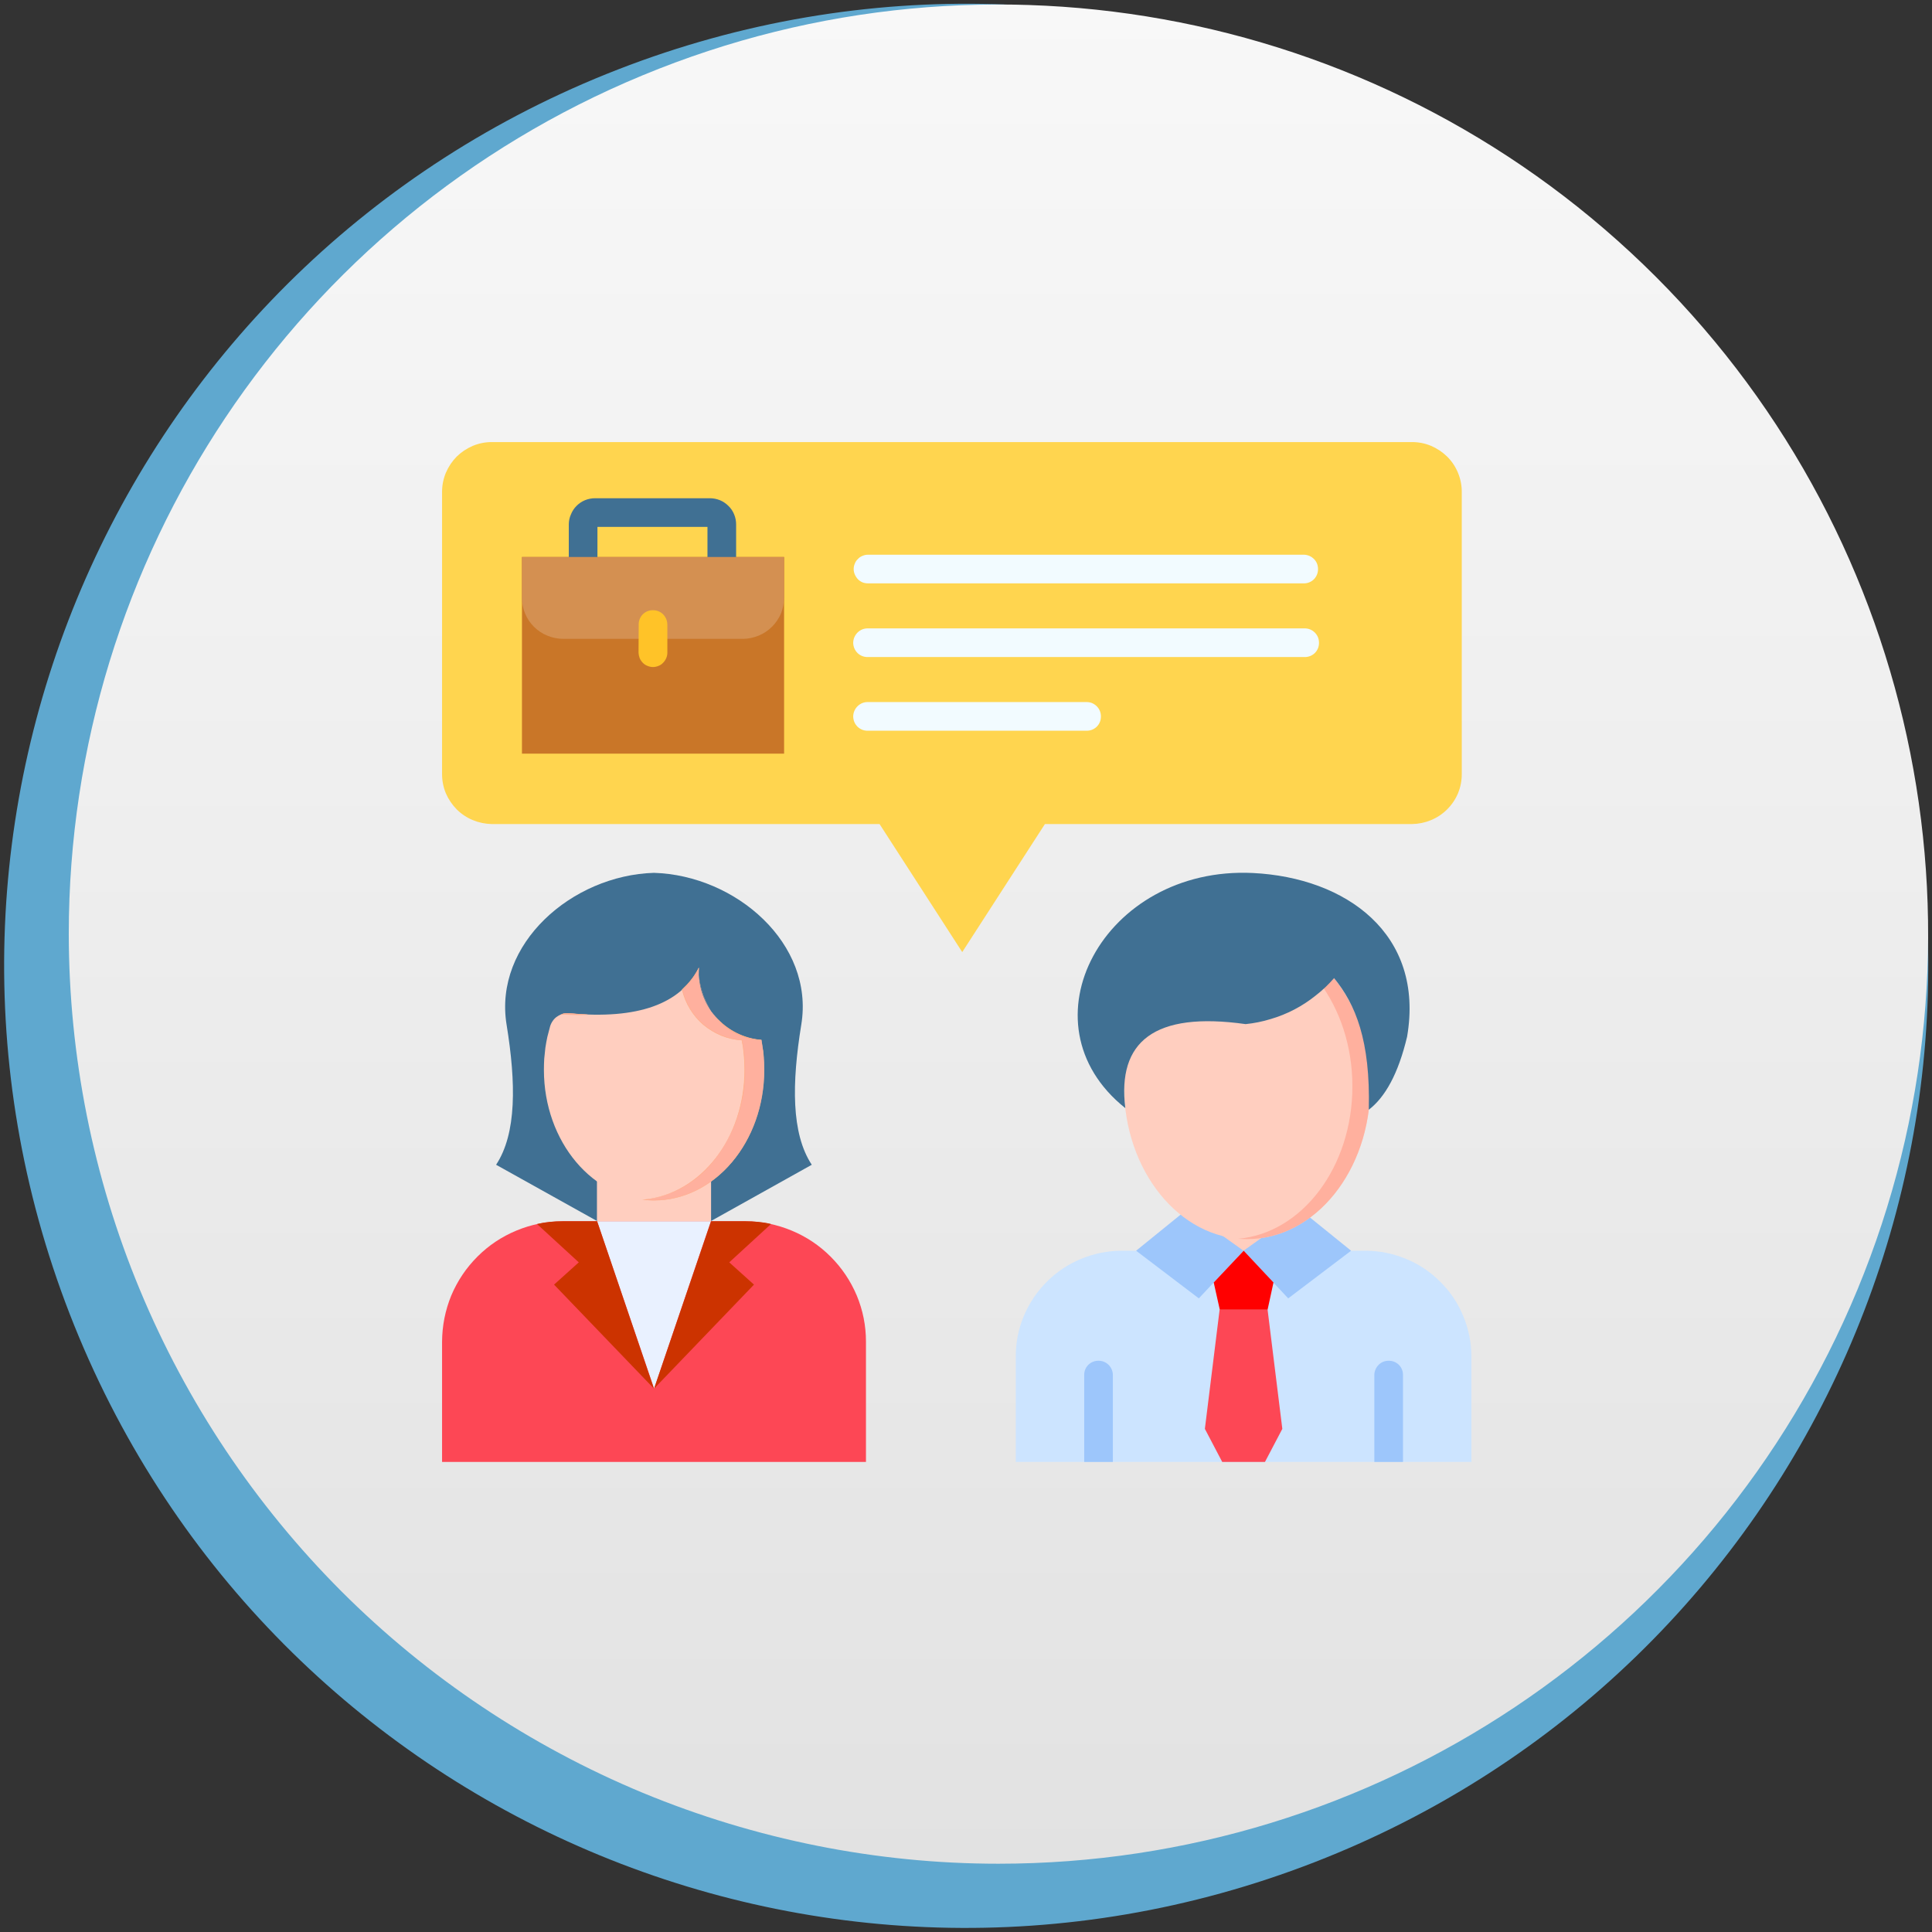 <svg version="1.2" xmlns="http://www.w3.org/2000/svg" viewBox="0 0 118 118" width="118" height="118">
	<rect x="0" y="0" width="118" height="118" fill="#333333" stroke="none"/>
	<title>icon-3</title>
	<defs>
		<linearGradient id="g1" x2="1" gradientUnits="userSpaceOnUse" gradientTransform="matrix(117.52,0,0,117.52,-2447.103,58.993)">
			<stop offset="0" stop-color="#436a94"/>
			<stop offset="1" stop-color="#5fa8cf"/>
		</linearGradient>
		<linearGradient id="g2" x2="1" gradientUnits="userSpaceOnUse" gradientTransform="matrix(0,113.561,-113.561,0,60.981,.273)">
			<stop offset="0" stop-color="#f8f8f8"/>
			<stop offset="1" stop-color="#e2e2e2"/>
		</linearGradient>
	</defs>
	<style>
		.s0 { fill: url(#g1) } 
		.s1 { fill: url(#g2) } 
		.s2 { fill: #ffd54f } 
		.s3 { fill: #c97628 } 
		.s4 { fill: #407093 } 
		.s5 { fill: #f2fbff } 
		.s6 { fill: #fd4755 } 
		.s7 { fill: #e9f1ff } 
		.s8 { fill: #ffcebf } 
		.s9 { fill: #cc3300 } 
		.s10 { fill: #ffb09e } 
		.s11 { fill: #ffaf8a } 
		.s12 { fill: #cce4ff } 
		.s13 { fill: #9dc6fb } 
		.s14 { fill: #ff0000 } 
		.s15 { fill: #d49051 } 
		.s16 { fill: #ffc328 } 
	</style>
	<g id="Group_6821">
		<g id="Group_6638">
			<g id="Group_6637">
				<path id="Ellipse_1510" fill-rule="evenodd" class="s0" d="m80.28 113.74c-30.28 11.76-64.26-3.21-76.02-33.48-11.75-30.28 3.21-64.26 33.49-76.02 30.27-11.76 64.25 3.21 76.01 33.49 11.76 30.27-3.21 64.25-33.48 76.01z"/>
				<path id="Path_18753" class="s1" d="m60.98 113.83c22.97 0 43.67-13.83 52.46-35.05 8.79-21.21 3.93-45.64-12.31-61.88-16.24-16.23-40.66-21.09-61.88-12.3-21.22 8.78-35.05 29.49-35.05 52.45 0.01 7.46 1.48 14.84 4.34 21.72 2.86 6.89 7.04 13.14 12.31 18.42 5.27 5.27 11.53 9.45 18.41 12.31 6.89 2.85 14.27 4.33 21.72 4.33z"/>
			</g>
		</g>
		<g id="Group_6794">
			<g id="Group_6770">
				<path id="Path_18842" fill-rule="evenodd" class="s2" d="m30.04 27h56.2q0.61 0 1.16 0.23 0.56 0.24 0.99 0.66 0.43 0.43 0.66 0.99 0.23 0.56 0.23 1.16v17.24q0 0.61-0.23 1.17-0.23 0.55-0.66 0.98-0.43 0.43-0.99 0.66-0.55 0.23-1.16 0.24h-22.42l-5.05 7.82-5.05-7.82h-23.68q-0.6-0.01-1.16-0.24-0.56-0.23-0.99-0.66-0.42-0.43-0.66-0.98-0.23-0.56-0.23-1.17v-17.24q0-0.6 0.23-1.16 0.24-0.56 0.66-0.99 0.43-0.42 0.99-0.66 0.56-0.23 1.16-0.23z"/>
			</g>
			<g id="Group_6771">
				<path id="Path_18843" fill-rule="evenodd" class="s3" d="m31.88 34.02h16.01v12.01h-16.01z"/>
			</g>
			<g id="Group_6772">
				<path id="Path_18844" class="s4" d="m44.09 34.89q-0.18 0-0.34-0.07-0.16-0.06-0.28-0.19-0.13-0.12-0.19-0.28-0.07-0.16-0.07-0.33v-1.84h-6.72v1.84q-0.01 0.35-0.26 0.6-0.26 0.24-0.61 0.24-0.35 0-0.61-0.24-0.25-0.25-0.27-0.6v-1.99q0-0.32 0.13-0.61 0.12-0.3 0.34-0.52 0.23-0.23 0.52-0.35 0.3-0.12 0.62-0.12h7q0.32 0 0.62 0.12 0.29 0.12 0.52 0.35 0.23 0.22 0.35 0.52 0.12 0.29 0.12 0.61v1.99q0 0.17-0.07 0.33-0.06 0.16-0.19 0.28-0.12 0.13-0.28 0.19-0.16 0.07-0.34 0.07z"/>
			</g>
			<path id="Path_18845" class="s5" d="m52.14 34.76q0-0.18 0.07-0.34 0.06-0.16 0.19-0.28 0.12-0.13 0.28-0.19 0.16-0.07 0.34-0.07h26.64q0.35 0.02 0.6 0.27 0.24 0.25 0.24 0.61 0 0.35-0.24 0.61-0.25 0.25-0.6 0.26h-26.64q-0.18 0-0.34-0.06-0.16-0.07-0.28-0.19-0.12-0.13-0.19-0.29-0.07-0.16-0.07-0.33zm27.52 3.62h-26.64q-0.37-0.01-0.64 0.25-0.26 0.26-0.27 0.63 0.01 0.37 0.27 0.63 0.27 0.25 0.64 0.24h26.64q0.37 0.01 0.64-0.24 0.26-0.26 0.26-0.63 0-0.37-0.26-0.63-0.27-0.26-0.64-0.25zm-13.32 4.5h-13.32q-0.37-0.01-0.64 0.25-0.26 0.26-0.27 0.63 0.01 0.37 0.27 0.63 0.27 0.25 0.64 0.24h13.32q0.37 0.01 0.64-0.24 0.26-0.26 0.26-0.63 0-0.37-0.26-0.63-0.27-0.26-0.64-0.25z"/>
			<g id="Group_6773">
				<path id="Path_18846" fill-rule="evenodd" class="s4" d="m30.3 71.14l6.19 3.45h6.91l6.18-3.45c-1.26-1.91-1.22-4.99-0.64-8.56 0.81-4.94-3.99-9.12-9-9.27-5 0.15-9.8 4.33-9 9.27 0.58 3.57 0.62 6.65-0.64 8.56z"/>
			</g>
			<g id="Group_6774">
				<path id="Path_18847" fill-rule="evenodd" class="s6" d="m27 89.29h25.89v-7.35q0-1.46-0.56-2.81-0.57-1.35-1.6-2.38-1.03-1.03-2.38-1.59-1.35-0.56-2.81-0.57h-11.19q-1.46 0.01-2.81 0.57-1.35 0.56-2.38 1.59-1.03 1.03-1.6 2.38-0.55 1.35-0.56 2.81z"/>
			</g>
			<g id="Group_6775">
				<path id="Path_18848" fill-rule="evenodd" class="s7" d="m39.95 84.81l3.47-10.22h-6.95z"/>
			</g>
			<g id="Group_6776">
				<path id="Path_18849" fill-rule="evenodd" class="s8" d="m36.46 69.33h6.97v5.26h-6.97z"/>
			</g>
			<g id="Group_6777">
				<path id="Path_18850" fill-rule="evenodd" class="s8" d="m46.5 63.52q0.04 0.23 0.07 0.45 0.04 0.23 0.06 0.46 0.02 0.22 0.03 0.45 0.01 0.23 0.01 0.46c0 4.4-3.01 7.97-6.72 7.97-3.72 0-6.73-3.57-6.73-7.97q0-0.34 0.02-0.68 0.03-0.33 0.07-0.67 0.05-0.33 0.12-0.66 0.08-0.33 0.17-0.65 0.06-0.19 0.17-0.34 0.11-0.16 0.27-0.26 0.16-0.11 0.35-0.16 0.18-0.04 0.38-0.03c4.21 0.39 6.79-0.58 7.91-2.76q-0.05 0.82 0.21 1.59 0.27 0.77 0.8 1.38 0.54 0.62 1.27 0.99 0.72 0.37 1.54 0.43z"/>
			</g>
			<g id="Group_6778">
				<path id="Path_18851" fill-rule="evenodd" class="s9" d="m33.84 78.46l6.1 6.35-3.47-10.22h-2.12q-0.2 0-0.39 0.01-0.2 0.01-0.39 0.03-0.19 0.02-0.38 0.05-0.2 0.04-0.39 0.08l2.55 2.34z"/>
			</g>
			<g id="Group_6779">
				<path id="Path_18852" fill-rule="evenodd" class="s9" d="m46.05 78.46l-6.1 6.35 3.48-10.22h2.12q0.19 0 0.38 0.01 0.2 0.01 0.39 0.03 0.2 0.02 0.39 0.05 0.19 0.03 0.38 0.08l-2.55 2.34z"/>
			</g>
			<g id="Group_6780">
				<path id="Path_18853" fill-rule="evenodd" class="s10" d="m46.5 63.52q0.04 0.23 0.07 0.45 0.03 0.23 0.06 0.46 0.02 0.22 0.03 0.45 0.01 0.23 0.01 0.46c0 4.4-3.01 7.97-6.73 7.97q-0.07 0-0.14-0.01-0.08 0-0.15 0-0.08-0.01-0.15-0.01-0.07-0.01-0.15-0.01c3.44-0.36 6.14-3.78 6.14-7.94q0-0.23-0.01-0.46-0.02-0.23-0.04-0.45-0.02-0.23-0.05-0.46-0.03-0.22-0.08-0.44-0.64-0.04-1.24-0.28-0.6-0.24-1.09-0.66-0.5-0.42-0.83-0.97-0.34-0.55-0.48-1.18 0.15-0.14 0.29-0.29 0.14-0.15 0.27-0.32 0.13-0.16 0.24-0.34 0.11-0.17 0.2-0.36-0.04 0.82 0.22 1.59 0.27 0.77 0.8 1.38 0.54 0.62 1.27 0.99 0.72 0.37 1.54 0.43zm-12.2-1.57q0.05-0.02 0.11-0.04 0.06-0.01 0.12-0.02 0.05 0 0.11 0 0.06 0 0.12 0 0.58 0.06 1.12 0.08-0.74 0.03-1.58-0.02z"/>
				<path id="Path_18854" class="s11" d="m39.95 73.32q-0.08 0-0.15 0-0.08 0-0.15-0.01-0.08 0-0.15-0.01-0.08 0-0.15-0.01l-0.13-0.02 0.13-0.01c3.49-0.36 6.12-3.77 6.12-7.92q0-0.23-0.01-0.46-0.01-0.22-0.03-0.45-0.02-0.22-0.05-0.45-0.04-0.22-0.08-0.44-0.64-0.04-1.24-0.28-0.6-0.25-1.1-0.66-0.49-0.42-0.83-0.98-0.33-0.55-0.48-1.18v-0.01h0.01q0.15-0.14 0.29-0.29 0.14-0.15 0.27-0.32 0.13-0.16 0.24-0.34 0.11-0.17 0.2-0.35l0.03-0.05v0.05q-0.04 0.81 0.22 1.58 0.27 0.77 0.8 1.38 0.53 0.61 1.25 0.98 0.73 0.37 1.54 0.44h0.01v0.01q0.04 0.23 0.07 0.45 0.04 0.23 0.06 0.46 0.02 0.22 0.03 0.45 0.01 0.23 0.01 0.46c0.01 4.4-3.02 7.98-6.74 7.98zm-0.45-0.05q0.22 0.02 0.45 0.02c3.71 0 6.72-3.57 6.72-7.95q0-0.23-0.01-0.46-0.01-0.22-0.04-0.45-0.02-0.22-0.05-0.45-0.03-0.22-0.07-0.44-0.39-0.02-0.77-0.11-0.38-0.09-0.72-0.26-0.35-0.17-0.66-0.41-0.31-0.24-0.55-0.54-0.27-0.31-0.48-0.67-0.21-0.36-0.36-0.75-0.14-0.38-0.21-0.79-0.08-0.41-0.08-0.82-0.09 0.17-0.2 0.34-0.11 0.17-0.23 0.33-0.12 0.15-0.26 0.3-0.14 0.15-0.29 0.28 0.15 0.63 0.48 1.18 0.34 0.55 0.83 0.96 0.49 0.41 1.09 0.65 0.59 0.24 1.23 0.28h0.01v0.01q0.05 0.22 0.08 0.45 0.03 0.22 0.06 0.45 0.02 0.23 0.03 0.46 0.01 0.22 0.01 0.45 0.01 0.73-0.1 1.45-0.12 0.71-0.34 1.4-0.23 0.69-0.57 1.34-0.33 0.64-0.77 1.22-0.38 0.51-0.85 0.94-0.47 0.42-1.01 0.75-0.55 0.33-1.15 0.54-0.59 0.21-1.22 0.3zm-4.19-11.28q-0.48 0-1-0.03h-0.08l0.07-0.02q0.06-0.02 0.12-0.04 0.06-0.01 0.12-0.02 0.06 0 0.12 0 0.06 0 0.12 0 0.6 0.06 1.11 0.08v0.02q-0.28 0.01-0.58 0.01zm-0.92-0.05q0.58 0.03 1.1 0.02-0.33-0.02-0.71-0.05-0.05-0.01-0.1-0.01-0.05 0-0.1 0-0.05 0.01-0.09 0.02-0.05 0-0.1 0.02z"/>
			</g>
			<g id="Group_6781">
				<path id="Path_18855" fill-rule="evenodd" class="s8" d="m73.99 74.54h3.87v2.58h-3.87z"/>
			</g>
			<g id="Group_6782">
				<path id="Path_18856" fill-rule="evenodd" class="s12" d="m89.87 82.84v6.45h-27.83v-6.45q0-1.28 0.49-2.46 0.5-1.19 1.4-2.09 0.91-0.91 2.09-1.4 1.19-0.49 2.47-0.5h14.93q1.28 0.01 2.46 0.5 1.19 0.49 2.09 1.4 0.91 0.9 1.4 2.09 0.49 1.18 0.5 2.46z"/>
			</g>
			<g id="Group_6783">
				<path id="Path_18857" fill-rule="evenodd" class="s13" d="m69.39 76.39l3.83 2.91 2.73-2.91-3.49-2.49z"/>
			</g>
			<g id="Group_6784">
				<path id="Path_18858" fill-rule="evenodd" class="s13" d="m82.52 76.39l-3.84 2.91-2.73-2.91 3.49-2.49z"/>
			</g>
			<g id="Group_6785">
				<path id="Path_18859" fill-rule="evenodd" class="s6" d="m77.26 89.29l1.06-2.02-0.45-3.64-0.45-3.64h-2.93l-0.45 3.64-0.45 3.64 1.06 2.02z"/>
			</g>
			<g id="Group_6786">
				<path id="Path_18860" fill-rule="evenodd" class="s14" d="m75.96 79.99h1.46l0.36-1.66-1.82-1.94-1.83 1.94 0.37 1.66z"/>
			</g>
			<g id="Group_6787">
				<path id="Path_18861" class="s13" d="m67.97 83.95v5.34h-1.75v-5.34q0.01-0.35 0.26-0.6 0.26-0.24 0.61-0.24 0.35 0 0.61 0.24 0.25 0.25 0.27 0.6z"/>
			</g>
			<g id="Group_6788">
				<path id="Path_18862" class="s13" d="m85.69 83.95v5.34h-1.75v-5.34q0.02-0.35 0.27-0.6 0.25-0.24 0.61-0.24 0.35 0 0.61 0.24 0.25 0.25 0.26 0.6z"/>
			</g>
			<g id="Group_6789">
				<path id="Path_18863" fill-rule="evenodd" class="s8" d="m76.17 75.68c4.14 0 7.52-4.19 7.52-9.33 0-5.14-3.38-9.33-7.52-9.33-4.14 0-7.52 4.19-7.52 9.33 0 5.14 3.38 9.33 7.52 9.33z"/>
			</g>
			<g id="Group_6790">
				<path id="Path_18864" fill-rule="evenodd" class="s10" d="m76.17 57.02c4.15 0 7.52 4.18 7.52 9.33 0 5.15-3.37 9.33-7.52 9.33q-0.28 0-0.54-0.02c3.9-0.35 6.97-4.38 6.97-9.31 0-4.93-3.08-8.96-6.97-9.31q0.27-0.02 0.54-0.02z"/>
			</g>
			<g id="Group_6791">
				<path id="Path_18865" fill-rule="evenodd" class="s4" d="m68.73 67.68c-6.5-5.18-1.32-14.8 7.79-14.36 5.69 0.28 10.5 3.72 9.42 10-0.54 2.27-1.34 3.69-2.34 4.46 0.11-4.25-0.82-6.45-2.12-8.04q-0.51 0.59-1.13 1.07-0.61 0.49-1.3 0.85-0.69 0.36-1.44 0.58-0.75 0.23-1.53 0.31c-5.6-0.79-7.85 1.08-7.35 5.13z"/>
			</g>
			<g id="Group_6792">
				<path id="Path_18866" fill-rule="evenodd" class="s15" d="m31.88 34.02h16.01v2.5q-0.01 0.49-0.19 0.95-0.2 0.46-0.55 0.81-0.35 0.35-0.81 0.54-0.46 0.19-0.95 0.2h-11.01q-0.5-0.01-0.96-0.2-0.46-0.19-0.81-0.54-0.35-0.35-0.54-0.81-0.19-0.46-0.19-0.95z"/>
			</g>
			<g id="Group_6793">
				<path id="Path_18867" class="s16" d="m39.88 40.74q-0.17 0-0.33-0.07-0.17-0.06-0.29-0.19-0.12-0.12-0.19-0.28-0.06-0.16-0.07-0.33l0.01-1.7q-0.01-0.37 0.24-0.64 0.26-0.26 0.63-0.26 0.37 0 0.63 0.26 0.25 0.27 0.25 0.64v1.7q0 0.17-0.07 0.33-0.07 0.16-0.19 0.28-0.12 0.13-0.28 0.19-0.17 0.07-0.34 0.07z"/>
			</g>
		</g>
	</g>
</svg>